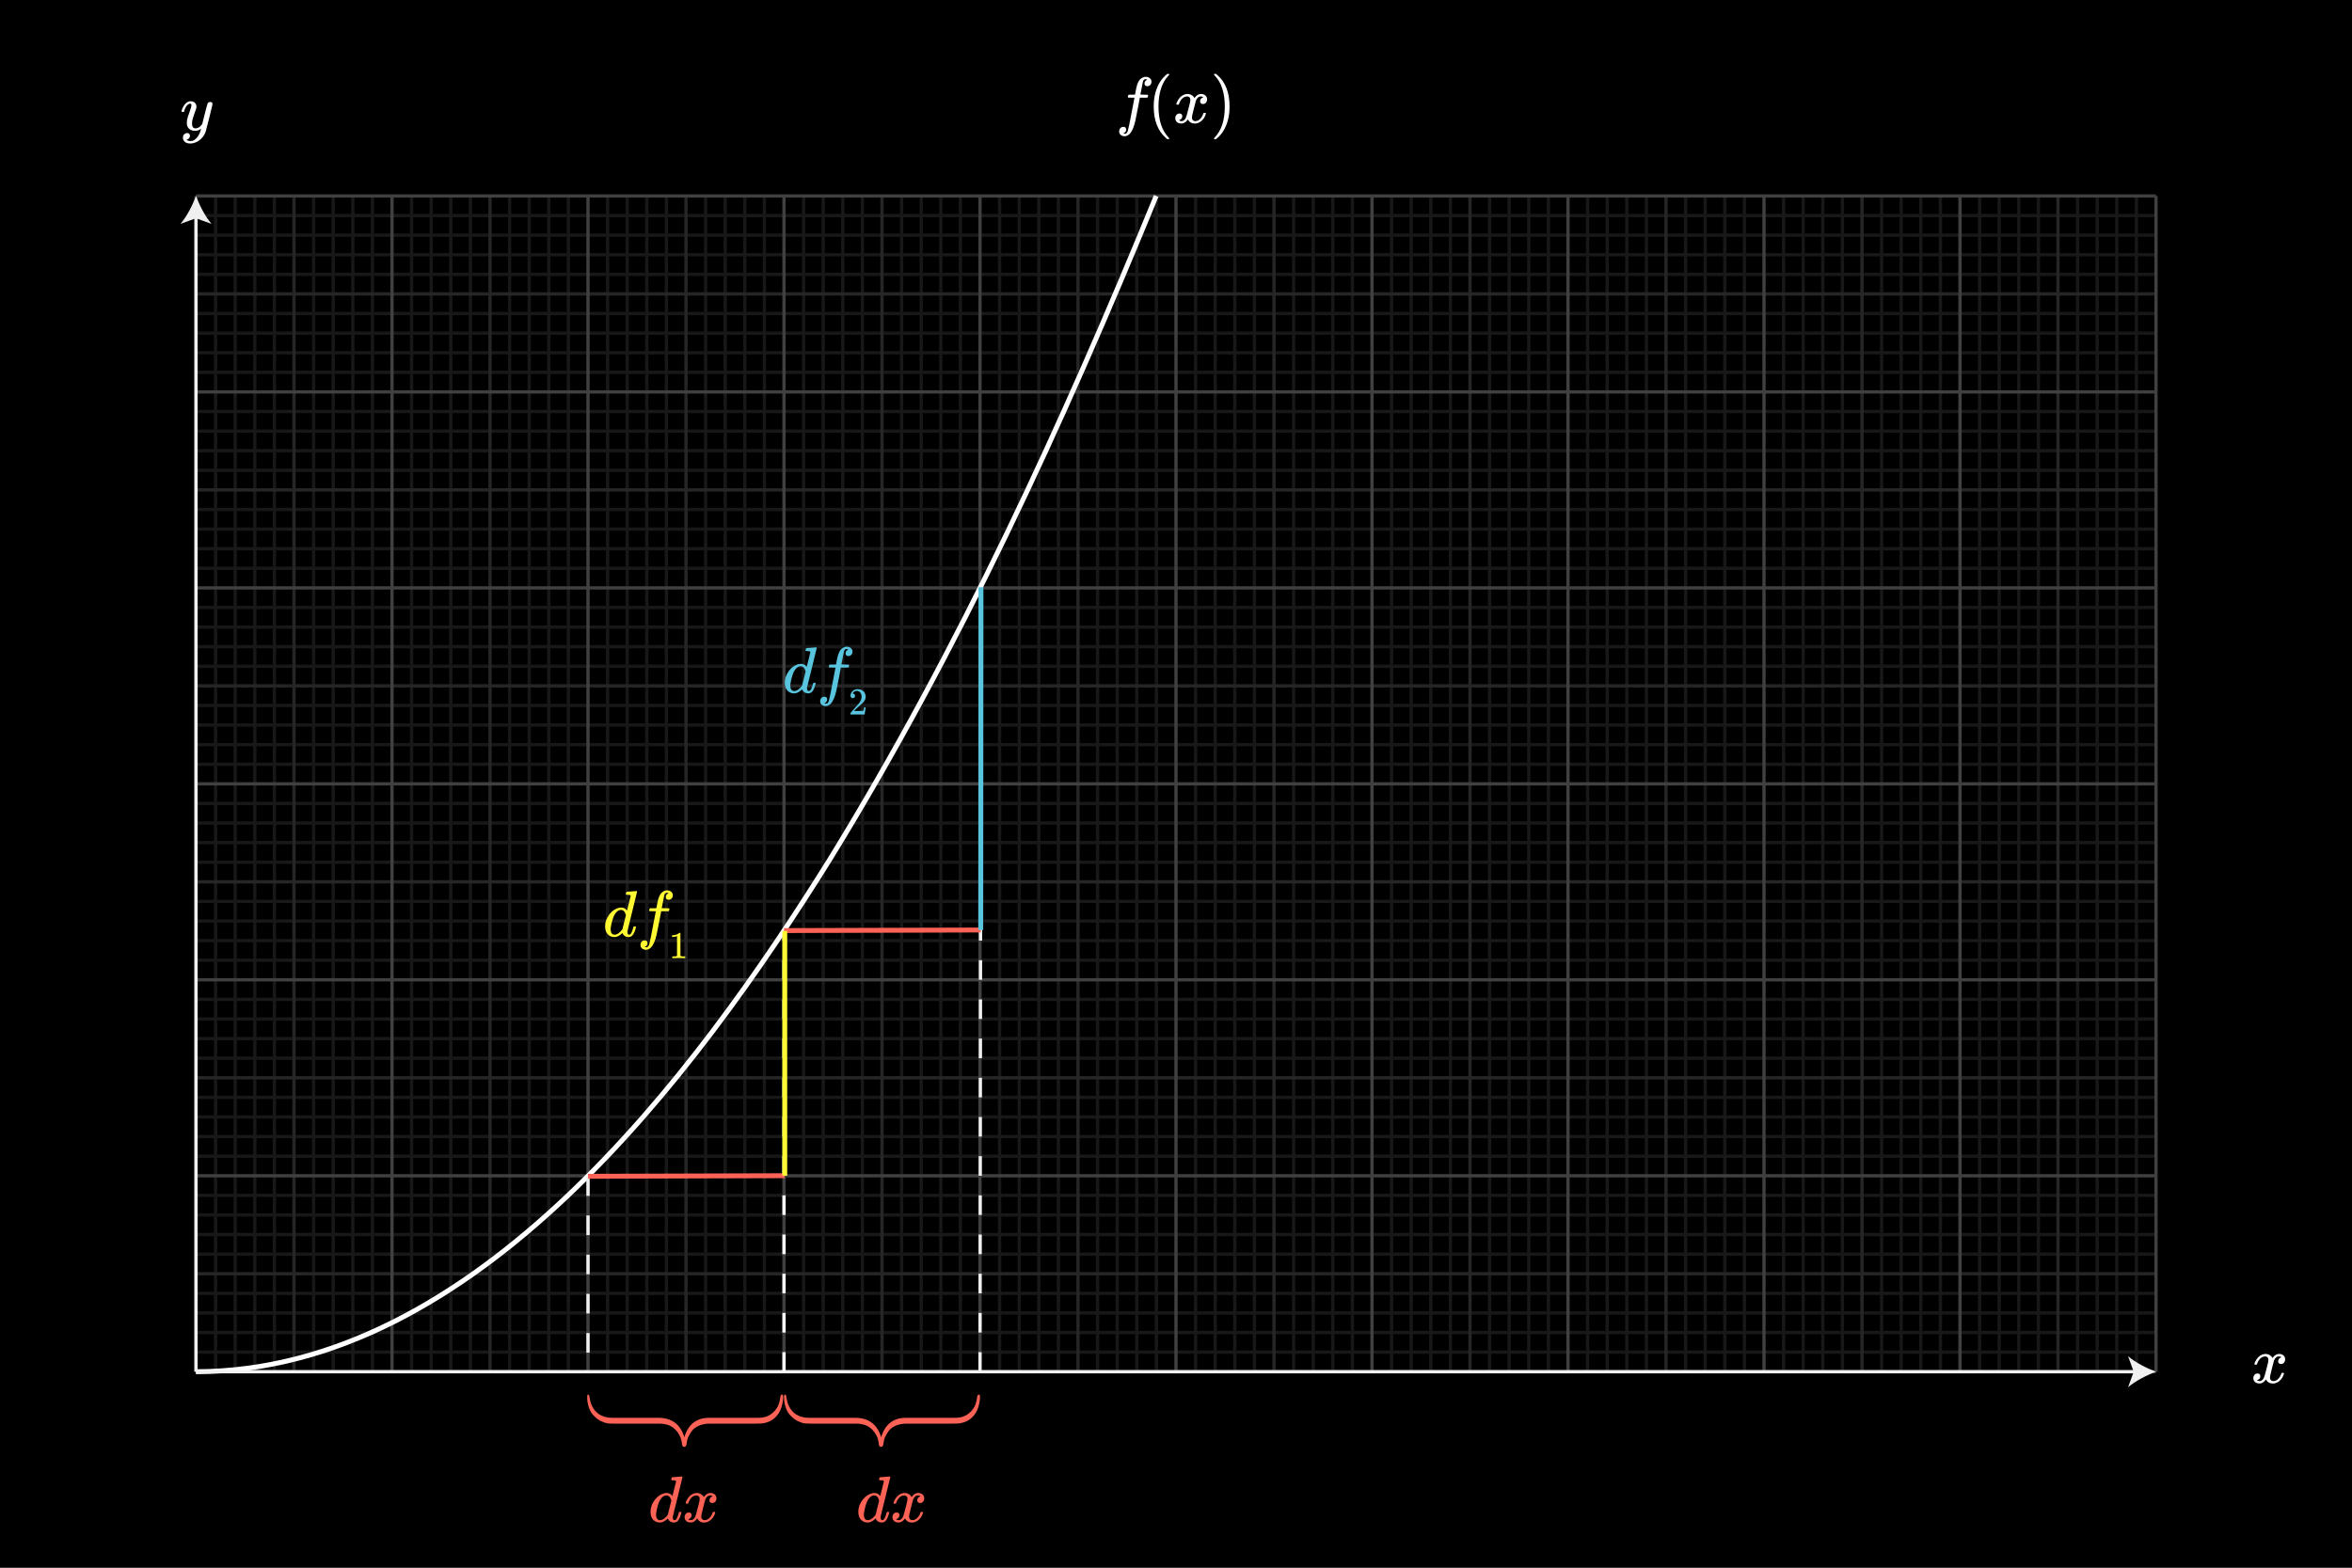 <svg width="720" height="480" viewBox="0 0 720 480" fill="none" xmlns="http://www.w3.org/2000/svg">
<rect x="0" y="0" width="720" height="480" fill="#808080" stroke="none"/>
<g clip-path="url(#clip0_714_413)">
<path d="M720 0H0V480H720V0Z" fill="black"/>
<path d="M660 59.982H60V419.982H660V59.982Z" fill="black"/>
<path d="M60 66H660" stroke="#181818" stroke-miterlimit="240"/>
<path d="M60 72H660" stroke="#181818" stroke-miterlimit="240"/>
<path d="M60 78H660" stroke="#181818" stroke-miterlimit="240"/>
<path d="M60 84H660" stroke="#181818" stroke-miterlimit="240"/>
<path d="M60 96H660" stroke="#181818" stroke-miterlimit="240"/>
<path d="M60 102H660" stroke="#181818" stroke-miterlimit="240"/>
<path d="M60 108H660" stroke="#181818" stroke-miterlimit="240"/>
<path d="M60 114H660" stroke="#181818" stroke-miterlimit="240"/>
<path d="M60 126H660" stroke="#181818" stroke-miterlimit="240"/>
<path d="M60 132H660" stroke="#181818" stroke-miterlimit="240"/>
<path d="M60 138H660" stroke="#181818" stroke-miterlimit="240"/>
<path d="M60 144H660" stroke="#181818" stroke-miterlimit="240"/>
<path d="M60 156H660" stroke="#181818" stroke-miterlimit="240"/>
<path d="M60 162H660" stroke="#181818" stroke-miterlimit="240"/>
<path d="M60 168H660" stroke="#181818" stroke-miterlimit="240"/>
<path d="M60 174H660" stroke="#181818" stroke-miterlimit="240"/>
<path d="M60 186H660" stroke="#181818" stroke-miterlimit="240"/>
<path d="M60 192H660" stroke="#181818" stroke-miterlimit="240"/>
<path d="M60 198H660" stroke="#181818" stroke-miterlimit="240"/>
<path d="M60 204H660" stroke="#181818" stroke-miterlimit="240"/>
<path d="M60 216H660" stroke="#181818" stroke-miterlimit="240"/>
<path d="M60 222H660" stroke="#181818" stroke-miterlimit="240"/>
<path d="M60 228H660" stroke="#181818" stroke-miterlimit="240"/>
<path d="M60 234H660" stroke="#181818" stroke-miterlimit="240"/>
<path d="M60 246H660" stroke="#181818" stroke-miterlimit="240"/>
<path d="M60 252H660" stroke="#181818" stroke-miterlimit="240"/>
<path d="M60 258H660" stroke="#181818" stroke-miterlimit="240"/>
<path d="M60 264H660" stroke="#181818" stroke-miterlimit="240"/>
<path d="M60 276H660" stroke="#181818" stroke-miterlimit="240"/>
<path d="M60 282H660" stroke="#181818" stroke-miterlimit="240"/>
<path d="M60 288H660" stroke="#181818" stroke-miterlimit="240"/>
<path d="M60 294H660" stroke="#181818" stroke-miterlimit="240"/>
<path d="M60 306H660" stroke="#181818" stroke-miterlimit="240"/>
<path d="M60 312H660" stroke="#181818" stroke-miterlimit="240"/>
<path d="M60 318H660" stroke="#181818" stroke-miterlimit="240"/>
<path d="M60 324H660" stroke="#181818" stroke-miterlimit="240"/>
<path d="M60 336H660" stroke="#181818" stroke-miterlimit="240"/>
<path d="M60 342H660" stroke="#181818" stroke-miterlimit="240"/>
<path d="M60 348H660" stroke="#181818" stroke-miterlimit="240"/>
<path d="M60 354H660" stroke="#181818" stroke-miterlimit="240"/>
<path d="M60 366H660" stroke="#181818" stroke-miterlimit="240"/>
<path d="M60 372H660" stroke="#181818" stroke-miterlimit="240"/>
<path d="M60 378H660" stroke="#181818" stroke-miterlimit="240"/>
<path d="M60 384H660" stroke="#181818" stroke-miterlimit="240"/>
<path d="M60 396H660" stroke="#181818" stroke-miterlimit="240"/>
<path d="M60 402H660" stroke="#181818" stroke-miterlimit="240"/>
<path d="M60 408H660" stroke="#181818" stroke-miterlimit="240"/>
<path d="M60 414H660" stroke="#181818" stroke-miterlimit="240"/>
<path d="M66 60V420" stroke="#181818" stroke-miterlimit="240"/>
<path d="M72 60V420" stroke="#181818" stroke-miterlimit="240"/>
<path d="M78 60V420" stroke="#181818" stroke-miterlimit="240"/>
<path d="M84 60V420" stroke="#181818" stroke-miterlimit="240"/>
<path d="M96 60V420" stroke="#181818" stroke-miterlimit="240"/>
<path d="M102 60V420" stroke="#181818" stroke-miterlimit="240"/>
<path d="M108 60V420" stroke="#181818" stroke-miterlimit="240"/>
<path d="M114 60V420" stroke="#181818" stroke-miterlimit="240"/>
<path d="M126 60V420" stroke="#181818" stroke-miterlimit="240"/>
<path d="M132 60V420" stroke="#181818" stroke-miterlimit="240"/>
<path d="M138 60V420" stroke="#181818" stroke-miterlimit="240"/>
<path d="M144 60V420" stroke="#181818" stroke-miterlimit="240"/>
<path d="M156 60V420" stroke="#181818" stroke-miterlimit="240"/>
<path d="M162 60V420" stroke="#181818" stroke-miterlimit="240"/>
<path d="M168 60V420" stroke="#181818" stroke-miterlimit="240"/>
<path d="M174 60V420" stroke="#181818" stroke-miterlimit="240"/>
<path d="M186 60V420" stroke="#181818" stroke-miterlimit="240"/>
<path d="M192 60V420" stroke="#181818" stroke-miterlimit="240"/>
<path d="M198 60V420" stroke="#181818" stroke-miterlimit="240"/>
<path d="M204 60V420" stroke="#181818" stroke-miterlimit="240"/>
<path d="M216 60V420" stroke="#181818" stroke-miterlimit="240"/>
<path d="M222 60V420" stroke="#181818" stroke-miterlimit="240"/>
<path d="M228 60V420" stroke="#181818" stroke-miterlimit="240"/>
<path d="M234 60V420" stroke="#181818" stroke-miterlimit="240"/>
<path d="M246 60V420" stroke="#181818" stroke-miterlimit="240"/>
<path d="M252 60V420" stroke="#181818" stroke-miterlimit="240"/>
<path d="M258 60V420" stroke="#181818" stroke-miterlimit="240"/>
<path d="M264 60V420" stroke="#181818" stroke-miterlimit="240"/>
<path d="M276 60V420" stroke="#181818" stroke-miterlimit="240"/>
<path d="M282 60V420" stroke="#181818" stroke-miterlimit="240"/>
<path d="M288 60V420" stroke="#181818" stroke-miterlimit="240"/>
<path d="M294 60V420" stroke="#181818" stroke-miterlimit="240"/>
<path d="M306 60V420" stroke="#181818" stroke-miterlimit="240"/>
<path d="M312 60V420" stroke="#181818" stroke-miterlimit="240"/>
<path d="M318 60V420" stroke="#181818" stroke-miterlimit="240"/>
<path d="M324 60V420" stroke="#181818" stroke-miterlimit="240"/>
<path d="M336 60V420" stroke="#181818" stroke-miterlimit="240"/>
<path d="M342 60V420" stroke="#181818" stroke-miterlimit="240"/>
<path d="M348 60V420" stroke="#181818" stroke-miterlimit="240"/>
<path d="M354 60V420" stroke="#181818" stroke-miterlimit="240"/>
<path d="M366 60V420" stroke="#181818" stroke-miterlimit="240"/>
<path d="M372 60V420" stroke="#181818" stroke-miterlimit="240"/>
<path d="M378 60V420" stroke="#181818" stroke-miterlimit="240"/>
<path d="M384 60V420" stroke="#181818" stroke-miterlimit="240"/>
<path d="M396 60V420" stroke="#181818" stroke-miterlimit="240"/>
<path d="M402 60V420" stroke="#181818" stroke-miterlimit="240"/>
<path d="M408 60V420" stroke="#181818" stroke-miterlimit="240"/>
<path d="M414 60V420" stroke="#181818" stroke-miterlimit="240"/>
<path d="M426 60V420" stroke="#181818" stroke-miterlimit="240"/>
<path d="M432 60V420" stroke="#181818" stroke-miterlimit="240"/>
<path d="M438 60V420" stroke="#181818" stroke-miterlimit="240"/>
<path d="M444 60V420" stroke="#181818" stroke-miterlimit="240"/>
<path d="M456 60V420" stroke="#181818" stroke-miterlimit="240"/>
<path d="M462 60V420" stroke="#181818" stroke-miterlimit="240"/>
<path d="M468 60V420" stroke="#181818" stroke-miterlimit="240"/>
<path d="M474 60V420" stroke="#181818" stroke-miterlimit="240"/>
<path d="M486 60V420" stroke="#181818" stroke-miterlimit="240"/>
<path d="M492 60V420" stroke="#181818" stroke-miterlimit="240"/>
<path d="M498 60V420" stroke="#181818" stroke-miterlimit="240"/>
<path d="M504 60V420" stroke="#181818" stroke-miterlimit="240"/>
<path d="M516 60V420" stroke="#181818" stroke-miterlimit="240"/>
<path d="M522 60V420" stroke="#181818" stroke-miterlimit="240"/>
<path d="M528 60V420" stroke="#181818" stroke-miterlimit="240"/>
<path d="M534 60V420" stroke="#181818" stroke-miterlimit="240"/>
<path d="M546 60V420" stroke="#181818" stroke-miterlimit="240"/>
<path d="M552 60V420" stroke="#181818" stroke-miterlimit="240"/>
<path d="M558 60V420" stroke="#181818" stroke-miterlimit="240"/>
<path d="M564 60V420" stroke="#181818" stroke-miterlimit="240"/>
<path d="M576 60V420" stroke="#181818" stroke-miterlimit="240"/>
<path d="M582 60V420" stroke="#181818" stroke-miterlimit="240"/>
<path d="M588 60V420" stroke="#181818" stroke-miterlimit="240"/>
<path d="M594 60V420" stroke="#181818" stroke-miterlimit="240"/>
<path d="M606 60V420" stroke="#181818" stroke-miterlimit="240"/>
<path d="M612 60V420" stroke="#181818" stroke-miterlimit="240"/>
<path d="M618 60V420" stroke="#181818" stroke-miterlimit="240"/>
<path d="M624 60V420" stroke="#181818" stroke-miterlimit="240"/>
<path d="M636 60V420" stroke="#181818" stroke-miterlimit="240"/>
<path d="M642 60V420" stroke="#181818" stroke-miterlimit="240"/>
<path d="M648 60V420" stroke="#181818" stroke-miterlimit="240"/>
<path d="M654 60V420" stroke="#181818" stroke-miterlimit="240"/>
<path d="M60 90H660" stroke="#262626" stroke-miterlimit="240"/>
<path d="M60 150H660" stroke="#262626" stroke-miterlimit="240"/>
<path d="M60 210H660" stroke="#262626" stroke-miterlimit="240"/>
<path d="M60 270H660" stroke="#262626" stroke-miterlimit="240"/>
<path d="M60 330H660" stroke="#262626" stroke-miterlimit="240"/>
<path d="M60 390H660" stroke="#262626" stroke-miterlimit="240"/>
<path d="M90 60V420" stroke="#262626" stroke-miterlimit="240"/>
<path d="M150 60V420" stroke="#262626" stroke-miterlimit="240"/>
<path d="M210 60V420" stroke="#262626" stroke-miterlimit="240"/>
<path d="M270 60V420" stroke="#262626" stroke-miterlimit="240"/>
<path d="M330 60V420" stroke="#262626" stroke-miterlimit="240"/>
<path d="M390 60V420" stroke="#262626" stroke-miterlimit="240"/>
<path d="M450 60V420" stroke="#262626" stroke-miterlimit="240"/>
<path d="M510 60V420" stroke="#262626" stroke-miterlimit="240"/>
<path d="M570 60V420" stroke="#262626" stroke-miterlimit="240"/>
<path d="M630 60V420" stroke="#262626" stroke-miterlimit="240"/>
<path d="M60 60H660" stroke="#404040" stroke-miterlimit="240"/>
<path d="M60 120H660" stroke="#404040" stroke-miterlimit="240"/>
<path d="M60 180H660" stroke="#404040" stroke-miterlimit="240"/>
<path d="M60 240H660" stroke="#404040" stroke-miterlimit="240"/>
<path d="M60 300H660" stroke="#404040" stroke-miterlimit="240"/>
<path d="M60 360H660" stroke="#404040" stroke-miterlimit="240"/>
<path d="M60 420H660" stroke="#404040" stroke-miterlimit="240"/>
<path d="M60 60V420" stroke="#404040" stroke-miterlimit="240"/>
<path d="M120 60V420" stroke="#404040" stroke-miterlimit="240"/>
<path d="M180 60V420" stroke="#404040" stroke-miterlimit="240"/>
<path d="M240 60V420" stroke="#404040" stroke-miterlimit="240"/>
<path d="M300 60V420" stroke="#404040" stroke-miterlimit="240"/>
<path d="M360 60V420" stroke="#404040" stroke-miterlimit="240"/>
<path d="M420 60V420" stroke="#404040" stroke-miterlimit="240"/>
<path d="M480 60V420" stroke="#404040" stroke-miterlimit="240"/>
<path d="M540 60V420" stroke="#404040" stroke-miterlimit="240"/>
<path d="M600 60V420" stroke="#404040" stroke-miterlimit="240"/>
<path d="M660 60V420" stroke="#404040" stroke-miterlimit="240"/>
<path d="M60 420C145.455 419.783 212.819 329.257 254 263.184C293.609 198.794 325.278 129.848 353.939 60" stroke="white" stroke-width="1.5" stroke-miterlimit="240"/>
<path d="M60 420H653.965" stroke="#F0F0F0" stroke-miterlimit="240"/>
<path d="M660 420C657.16 421.054 653.637 422.852 651.453 424.756L653.173 420L651.453 415.245C653.637 417.149 657.161 418.947 660 420Z" fill="#F0F0F0"/>
<path d="M60 66.035V420" stroke="#F0F0F0" stroke-miterlimit="240"/>
<path d="M60 60C58.946 62.84 57.148 66.363 55.244 68.547L60 66.827L64.755 68.547C62.851 66.363 61.053 62.839 60 60Z" fill="#F0F0F0"/>
<path d="M343.859 40.852C344.219 40.932 344.412 40.972 344.439 40.972C344.746 40.972 345.012 40.692 345.239 40.132C345.399 39.692 345.885 37.319 346.699 33.012C347.072 30.999 347.265 29.986 347.279 29.972V29.912H346.339C345.712 29.912 345.379 29.899 345.339 29.872C345.246 29.819 345.232 29.672 345.299 29.432C345.352 29.232 345.386 29.126 345.399 29.112C345.426 29.046 345.485 29.009 345.579 29.002C345.672 28.995 345.979 28.992 346.499 28.992C347.139 28.992 347.459 28.986 347.459 28.972C347.459 28.946 347.519 28.612 347.639 27.972C347.759 27.332 347.839 26.946 347.879 26.812C348.159 25.545 348.579 24.665 349.139 24.172C349.672 23.732 350.225 23.512 350.799 23.512C351.279 23.539 351.682 23.685 352.009 23.952C352.336 24.219 352.499 24.572 352.499 25.012C352.499 25.399 352.379 25.725 352.139 25.992C351.899 26.259 351.599 26.392 351.239 26.392C350.652 26.392 350.359 26.112 350.359 25.552C350.359 25.059 350.592 24.699 351.059 24.472L351.239 24.372C350.999 24.292 350.799 24.252 350.639 24.252C350.252 24.252 349.999 24.505 349.879 25.012C349.772 25.412 349.599 26.285 349.359 27.632L349.099 28.952C349.099 28.979 349.466 28.992 350.199 28.992C350.799 28.992 351.159 28.999 351.279 29.012C351.399 29.026 351.459 29.072 351.459 29.152C351.459 29.299 351.412 29.512 351.319 29.792C351.292 29.859 351.229 29.895 351.129 29.902C351.029 29.909 350.672 29.912 350.059 29.912H348.939L348.479 32.352C347.985 34.899 347.679 36.438 347.559 36.972C347.105 38.985 346.499 40.352 345.739 41.072C345.245 41.499 344.759 41.712 344.279 41.712C343.799 41.712 343.399 41.579 343.079 41.312C342.759 41.045 342.599 40.692 342.599 40.252C342.599 39.852 342.719 39.515 342.959 39.242C343.199 38.969 343.499 38.832 343.859 38.832C344.446 38.832 344.739 39.112 344.739 39.672C344.739 40.165 344.505 40.525 344.039 40.752L343.859 40.852Z" fill="white"/>
<path d="M357.96 42.432C357.96 42.552 357.839 42.612 357.599 42.612H357.339C357.245 42.532 357.06 42.372 356.78 42.132C354.38 39.945 353.178 36.772 353.178 32.612C353.178 30.986 353.371 29.499 353.758 28.152C354.371 26.059 355.379 24.372 356.779 23.092C356.871 23.012 356.978 22.922 357.097 22.822C357.218 22.722 357.298 22.652 357.337 22.612H357.597C357.757 22.612 357.857 22.632 357.898 22.672C357.937 22.712 357.959 22.752 357.959 22.792C357.959 22.845 357.885 22.945 357.738 23.092C355.672 25.279 354.638 28.452 354.638 32.612C354.638 36.772 355.671 39.945 357.738 42.132C357.884 42.278 357.96 42.379 357.96 42.432Z" fill="white"/>
<path d="M360.239 32.052C360.159 31.972 360.119 31.899 360.119 31.832C360.172 31.472 360.379 31.012 360.739 30.452C361.365 29.506 362.152 28.959 363.098 28.812C363.286 28.785 363.425 28.772 363.519 28.772C363.985 28.772 364.415 28.892 364.809 29.132C365.202 29.372 365.485 29.672 365.659 30.032C365.832 29.805 365.939 29.665 365.979 29.612C366.472 29.052 367.039 28.772 367.678 28.772C368.225 28.772 368.668 28.929 369.008 29.242C369.348 29.555 369.519 29.939 369.519 30.392C369.519 30.806 369.402 31.152 369.168 31.432C368.935 31.712 368.625 31.852 368.238 31.852C367.984 31.852 367.778 31.779 367.618 31.632C367.458 31.486 367.378 31.292 367.378 31.052C367.378 30.439 367.711 30.019 368.378 29.792C368.378 29.779 368.305 29.732 368.158 29.652C368.024 29.572 367.831 29.532 367.578 29.532C367.404 29.532 367.278 29.546 367.198 29.572C366.691 29.785 366.318 30.225 366.078 30.892C366.038 30.999 365.845 31.742 365.498 33.122C365.151 34.502 364.965 35.279 364.938 35.452C364.898 35.652 364.877 35.852 364.877 36.052C364.877 36.372 364.971 36.626 365.157 36.812C365.343 36.998 365.59 37.092 365.897 37.092C366.457 37.092 366.963 36.856 367.417 36.382C367.87 35.909 368.177 35.385 368.337 34.812C368.377 34.679 368.417 34.602 368.457 34.582C368.497 34.562 368.603 34.552 368.777 34.552C369.03 34.552 369.157 34.606 369.157 34.712C369.157 34.725 369.143 34.799 369.117 34.932C368.89 35.759 368.424 36.479 367.717 37.092C367.09 37.586 366.431 37.832 365.738 37.832C364.804 37.832 364.097 37.412 363.618 36.572C363.231 37.172 362.738 37.572 362.138 37.772C362.019 37.798 361.845 37.812 361.618 37.812C360.845 37.812 360.298 37.539 359.978 36.992C359.844 36.765 359.778 36.499 359.778 36.192C359.778 35.792 359.898 35.452 360.137 35.172C360.377 34.892 360.684 34.752 361.058 34.752C361.63 34.752 361.917 35.032 361.917 35.592C361.917 36.086 361.684 36.446 361.217 36.672L361.117 36.722C361.077 36.742 361.044 36.759 361.017 36.772C360.99 36.785 360.97 36.792 360.956 36.792L360.896 36.812C360.896 36.852 360.996 36.912 361.196 36.992C361.356 37.059 361.529 37.092 361.716 37.092C362.196 37.092 362.61 36.792 362.956 36.192C363.102 35.952 363.362 35.086 363.736 33.592C363.816 33.285 363.902 32.946 363.996 32.572C364.089 32.199 364.159 31.912 364.206 31.712C364.253 31.512 364.283 31.392 364.296 31.352C364.362 30.992 364.397 30.732 364.397 30.572C364.397 30.252 364.31 29.999 364.136 29.812C363.963 29.625 363.723 29.532 363.416 29.532C362.816 29.532 362.296 29.762 361.856 30.222C361.416 30.682 361.109 31.212 360.936 31.812C360.909 31.932 360.878 32.002 360.845 32.022C360.812 32.042 360.702 32.052 360.516 32.052H360.236H360.239Z" fill="white"/>
<path d="M371.719 22.632L371.799 22.612H372.238C372.332 22.692 372.518 22.852 372.799 23.092C375.198 25.279 376.399 28.452 376.399 32.612C376.399 34.252 376.206 35.732 375.819 37.052C375.206 39.158 374.199 40.852 372.799 42.132C372.705 42.212 372.599 42.302 372.479 42.402C372.359 42.502 372.279 42.572 372.239 42.612H372C371.84 42.612 371.736 42.598 371.689 42.572C371.642 42.545 371.619 42.479 371.619 42.372C371.633 42.359 371.706 42.272 371.84 42.112C373.906 39.965 374.94 36.799 374.94 32.612C374.94 28.425 373.907 25.259 371.84 23.112C371.706 22.952 371.633 22.865 371.619 22.852C371.619 22.745 371.652 22.672 371.72 22.632H371.719Z" fill="white"/>
<path d="M64.379 31.219C64.566 31.219 64.725 31.269 64.859 31.369C64.992 31.469 65.059 31.606 65.059 31.779C65.059 31.952 64.732 33.353 64.079 35.979C63.426 38.606 63.052 40.045 62.959 40.299C62.746 40.952 62.402 41.556 61.929 42.109C61.455 42.662 60.906 43.099 60.279 43.419C59.559 43.766 58.885 43.939 58.259 43.939C57.245 43.939 56.559 43.619 56.199 42.979C56.066 42.792 55.999 42.525 55.999 42.179C55.999 41.726 56.125 41.372 56.379 41.119C56.659 40.866 56.952 40.739 57.259 40.739C57.845 40.739 58.139 41.019 58.139 41.579C58.139 42.072 57.906 42.432 57.439 42.659C57.412 42.672 57.379 42.689 57.339 42.709C57.299 42.729 57.265 42.746 57.239 42.759C57.212 42.772 57.192 42.779 57.179 42.779L57.119 42.799C57.159 42.879 57.299 42.966 57.539 43.059C57.752 43.139 57.966 43.179 58.179 43.179H58.339C58.566 43.179 58.739 43.166 58.859 43.139C59.365 42.993 59.845 42.652 60.299 42.119C60.752 41.586 61.099 40.946 61.339 40.199C61.485 39.759 61.559 39.499 61.559 39.419C61.559 39.406 61.546 39.409 61.519 39.429C61.492 39.449 61.452 39.479 61.399 39.519C60.906 39.879 60.359 40.059 59.759 40.059C59.079 40.059 58.519 39.899 58.079 39.579C57.639 39.259 57.352 38.799 57.219 38.199C57.205 38.106 57.199 37.899 57.199 37.579C57.199 37.259 57.212 37.012 57.239 36.839C57.332 36.266 57.639 35.286 58.159 33.899C58.452 33.112 58.599 32.566 58.599 32.259C58.599 32.072 58.582 31.943 58.549 31.869C58.515 31.796 58.439 31.759 58.319 31.759H58.219C57.912 31.759 57.619 31.899 57.339 32.179C56.912 32.606 56.586 33.246 56.359 34.099C56.359 34.113 56.352 34.136 56.339 34.169C56.325 34.202 56.316 34.222 56.309 34.229L56.279 34.259C56.265 34.273 56.242 34.279 56.209 34.279H55.679C55.572 34.173 55.552 34.019 55.619 33.819C55.899 32.886 56.319 32.159 56.879 31.639C57.332 31.213 57.805 30.999 58.299 30.999C58.859 30.999 59.305 31.152 59.639 31.459C59.972 31.766 60.139 32.192 60.139 32.739C60.112 32.992 60.092 33.133 60.079 33.159C60.079 33.239 59.979 33.526 59.779 34.019C59.232 35.499 58.905 36.586 58.799 37.279C58.785 37.386 58.779 37.539 58.779 37.739C58.779 38.246 58.859 38.633 59.019 38.899C59.179 39.166 59.472 39.299 59.899 39.299C60.206 39.299 60.496 39.219 60.769 39.059C61.042 38.899 61.249 38.742 61.389 38.589C61.529 38.436 61.705 38.226 61.919 37.959C61.919 37.946 62.043 37.442 62.289 36.449C62.536 35.456 62.792 34.446 63.059 33.419C63.326 32.392 63.479 31.839 63.519 31.759C63.692 31.399 63.979 31.219 64.379 31.219Z" fill="white"/>
<path d="M690.257 417.837C690.177 417.757 690.137 417.685 690.137 417.617C690.191 417.257 690.397 416.797 690.757 416.237C691.384 415.291 692.17 414.744 693.117 414.597C693.304 414.57 693.443 414.557 693.537 414.557C694.004 414.557 694.433 414.676 694.827 414.916C695.22 415.156 695.504 415.456 695.677 415.816C695.85 415.589 695.957 415.449 695.997 415.396C696.49 414.835 697.057 414.556 697.697 414.556C698.243 414.556 698.686 414.712 699.027 415.026C699.367 415.339 699.537 415.722 699.537 416.175C699.537 416.589 699.42 416.936 699.186 417.215C698.953 417.495 698.643 417.636 698.256 417.636C698.003 417.636 697.796 417.563 697.636 417.415C697.476 417.269 697.396 417.075 697.396 416.835C697.396 416.222 697.73 415.802 698.396 415.575C698.396 415.562 698.323 415.515 698.176 415.435C698.043 415.355 697.849 415.315 697.596 415.315C697.423 415.315 697.296 415.329 697.216 415.355C696.709 415.568 696.336 416.008 696.096 416.674C696.056 416.781 695.863 417.525 695.516 418.904C695.169 420.283 694.983 421.061 694.956 421.234C694.916 421.434 694.895 421.634 694.895 421.834C694.895 422.154 694.989 422.408 695.175 422.595C695.361 422.782 695.609 422.874 695.915 422.874C696.475 422.874 696.981 422.638 697.435 422.164C697.888 421.691 698.196 421.168 698.355 420.595C698.395 420.461 698.435 420.385 698.475 420.365C698.515 420.345 698.621 420.335 698.795 420.335C699.048 420.335 699.175 420.389 699.175 420.495C699.175 420.509 699.161 420.582 699.135 420.715C698.908 421.542 698.442 422.262 697.736 422.875C697.109 423.369 696.449 423.615 695.756 423.615C694.822 423.615 694.116 423.195 693.636 422.355C693.249 422.955 692.756 423.355 692.157 423.555C692.037 423.581 691.863 423.595 691.636 423.595C690.863 423.595 690.317 423.322 689.996 422.775C689.862 422.548 689.796 422.282 689.796 421.975C689.796 421.575 689.916 421.235 690.156 420.954C690.395 420.674 690.702 420.534 691.076 420.534C691.649 420.534 691.935 420.814 691.935 421.374C691.935 421.868 691.702 422.228 691.236 422.454C691.209 422.468 691.175 422.484 691.135 422.504C691.095 422.525 691.062 422.541 691.035 422.555C691.008 422.568 690.988 422.575 690.974 422.575L690.914 422.596C690.914 422.636 691.014 422.696 691.214 422.776C691.374 422.842 691.547 422.876 691.735 422.876C692.214 422.876 692.628 422.576 692.974 421.977C693.12 421.737 693.381 420.871 693.754 419.376C693.834 419.069 693.921 418.73 694.014 418.356C694.108 417.983 694.177 417.696 694.224 417.496C694.271 417.296 694.301 417.176 694.315 417.137C694.381 416.777 694.415 416.517 694.415 416.357C694.415 416.037 694.328 415.784 694.155 415.597C693.981 415.41 693.741 415.317 693.434 415.317C692.834 415.317 692.315 415.546 691.874 416.006C691.433 416.466 691.127 416.996 690.954 417.597C690.927 417.716 690.897 417.786 690.864 417.807C690.83 417.827 690.72 417.836 690.534 417.836H690.254L690.257 417.837Z" fill="white"/>
<path d="M205.794 452.306C205.807 452.306 206.291 452.269 207.244 452.196C208.197 452.123 208.681 452.087 208.694 452.087C208.854 452.087 208.934 452.14 208.934 452.246C208.934 452.34 208.444 454.356 207.464 458.297C206.484 462.236 205.987 464.24 205.974 464.307C205.96 464.373 205.954 464.474 205.954 464.607C205.954 465.168 206.141 465.447 206.514 465.447C206.634 465.434 206.767 465.374 206.914 465.267C207.194 465 207.467 464.361 207.734 463.347C207.814 463.08 207.881 462.941 207.934 462.927C207.96 462.913 208.027 462.906 208.134 462.906H208.214C208.467 462.906 208.594 462.96 208.594 463.066C208.594 463.12 208.574 463.226 208.534 463.386C208.241 464.506 207.881 465.28 207.454 465.706C207.147 466.012 206.774 466.166 206.334 466.166C205.494 466.166 204.907 465.839 204.574 465.186C204.507 465.013 204.474 464.933 204.474 464.946C204.46 464.933 204.434 464.94 204.394 464.967C204.367 464.993 204.341 465.02 204.314 465.047C203.674 465.647 203.041 466.013 202.414 466.147C202.334 466.161 202.167 466.168 201.914 466.168C201.034 466.168 200.307 465.801 199.734 465.067C199.334 464.481 199.134 463.734 199.134 462.827C199.134 461.588 199.587 460.361 200.494 459.147C201.321 458.134 202.241 457.501 203.254 457.247C203.534 457.168 203.807 457.128 204.074 457.128C204.807 457.128 205.367 457.407 205.754 457.968C205.821 458.048 205.854 458.074 205.854 458.048C205.867 457.994 206.051 457.265 206.404 455.858C206.757 454.452 206.941 453.715 206.954 453.648C206.954 453.488 206.914 453.381 206.834 453.328C206.687 453.275 206.421 453.242 206.034 453.228H205.614C205.534 453.148 205.49 453.095 205.484 453.068C205.477 453.042 205.494 452.915 205.534 452.688C205.6 452.435 205.687 452.308 205.794 452.308V452.306ZM205.514 459.446C205.221 458.393 204.721 457.866 204.014 457.866C203.48 457.866 203.011 458.094 202.604 458.547C202.197 459 201.887 459.52 201.674 460.107C201.287 461.161 201.014 462.254 200.854 463.387C200.854 463.427 200.851 463.5 200.844 463.607C200.837 463.714 200.834 463.794 200.834 463.847C200.834 464.326 200.937 464.714 201.144 465.007C201.351 465.3 201.654 465.446 202.054 465.446C202.761 465.446 203.5 464.967 204.274 464.007L204.434 463.786C204.554 463.307 204.734 462.583 204.974 461.616C205.214 460.65 205.394 459.927 205.514 459.446Z" fill="#FC6255"/>
<path d="M210.034 460.405C209.954 460.325 209.914 460.253 209.914 460.185C209.967 459.825 210.174 459.365 210.534 458.805C211.16 457.859 211.947 457.312 212.894 457.165C213.081 457.138 213.221 457.125 213.314 457.125C213.781 457.125 214.21 457.244 214.604 457.484C214.997 457.724 215.281 458.024 215.454 458.384C215.627 458.157 215.734 458.017 215.774 457.964C216.267 457.403 216.834 457.124 217.474 457.124C218.021 457.124 218.464 457.28 218.804 457.594C219.144 457.908 219.315 458.29 219.315 458.743C219.315 459.157 219.198 459.504 218.964 459.783C218.731 460.063 218.421 460.204 218.034 460.204C217.78 460.204 217.574 460.131 217.414 459.983C217.254 459.837 217.174 459.643 217.174 459.403C217.174 458.79 217.507 458.37 218.174 458.143C218.174 458.13 218.101 458.083 217.954 458.003C217.82 457.923 217.627 457.883 217.374 457.883C217.2 457.883 217.074 457.897 216.994 457.923C216.487 458.136 216.114 458.576 215.874 459.242C215.834 459.349 215.641 460.093 215.294 461.472C214.947 462.851 214.761 463.629 214.734 463.802C214.694 464.002 214.674 464.202 214.674 464.402C214.674 464.722 214.767 464.976 214.954 465.163C215.141 465.35 215.387 465.442 215.694 465.442C216.254 465.442 216.761 465.206 217.214 464.732C217.667 464.259 217.974 463.736 218.134 463.163C218.174 463.029 218.214 462.953 218.254 462.933C218.294 462.913 218.4 462.903 218.574 462.903C218.827 462.903 218.954 462.957 218.954 463.063C218.954 463.077 218.94 463.15 218.914 463.283C218.687 464.11 218.221 464.83 217.514 465.443C216.887 465.937 216.227 466.183 215.535 466.183C214.601 466.183 213.895 465.763 213.415 464.923C213.028 465.523 212.535 465.923 211.935 466.123C211.815 466.149 211.642 466.163 211.415 466.163C210.642 466.163 210.095 465.89 209.775 465.343C209.642 465.116 209.575 464.85 209.575 464.543C209.575 464.143 209.695 463.803 209.935 463.522C210.175 463.242 210.481 463.102 210.855 463.102C211.428 463.102 211.715 463.382 211.715 463.942C211.715 464.436 211.482 464.796 211.015 465.022C210.988 465.036 210.955 465.052 210.915 465.072C210.875 465.093 210.842 465.109 210.815 465.123C210.788 465.136 210.768 465.143 210.755 465.143L210.695 465.164C210.695 465.204 210.795 465.264 210.995 465.344C211.155 465.41 211.328 465.444 211.515 465.444C211.995 465.444 212.408 465.144 212.755 464.545C212.901 464.305 213.162 463.439 213.535 461.944C213.615 461.637 213.702 461.298 213.795 460.924C213.888 460.55 213.958 460.264 214.005 460.064C214.052 459.864 214.082 459.744 214.095 459.705C214.161 459.345 214.195 459.085 214.195 458.925C214.195 458.605 214.108 458.352 213.935 458.165C213.762 457.978 213.521 457.885 213.215 457.885C212.615 457.885 212.095 458.114 211.655 458.574C211.215 459.034 210.908 459.564 210.735 460.165C210.708 460.284 210.678 460.354 210.645 460.375C210.611 460.395 210.501 460.404 210.315 460.404H210.035L210.034 460.405Z" fill="#FC6255"/>
<path d="M191.89 273.05C191.903 273.05 192.387 273.013 193.34 272.94C194.293 272.867 194.777 272.831 194.79 272.831C194.95 272.831 195.03 272.884 195.03 272.99C195.03 273.084 194.54 275.1 193.56 279.041C192.58 282.98 192.083 284.984 192.07 285.051C192.056 285.117 192.05 285.218 192.05 285.351C192.05 285.912 192.237 286.191 192.61 286.191C192.73 286.178 192.863 286.118 193.01 286.011C193.29 285.744 193.563 285.105 193.83 284.091C193.91 283.824 193.977 283.685 194.03 283.671C194.056 283.657 194.123 283.65 194.23 283.65H194.31C194.563 283.65 194.69 283.704 194.69 283.81C194.69 283.864 194.67 283.97 194.63 284.13C194.337 285.25 193.977 286.024 193.55 286.45C193.243 286.756 192.87 286.91 192.43 286.91C191.59 286.91 191.003 286.583 190.67 285.93C190.603 285.757 190.57 285.677 190.57 285.69C190.556 285.677 190.53 285.684 190.49 285.711C190.463 285.737 190.437 285.764 190.41 285.791C189.77 286.391 189.137 286.757 188.51 286.891C188.43 286.905 188.263 286.912 188.01 286.912C187.13 286.912 186.403 286.545 185.83 285.811C185.43 285.225 185.23 284.478 185.23 283.571C185.23 282.332 185.683 281.105 186.59 279.891C187.417 278.878 188.337 278.245 189.35 277.991C189.63 277.912 189.903 277.872 190.17 277.872C190.903 277.872 191.463 278.151 191.85 278.712C191.917 278.792 191.95 278.818 191.95 278.792C191.963 278.738 192.147 278.009 192.5 276.602C192.853 275.196 193.037 274.459 193.05 274.392C193.05 274.232 193.01 274.125 192.93 274.072C192.783 274.019 192.517 273.986 192.13 273.972H191.71C191.63 273.892 191.586 273.839 191.58 273.812C191.573 273.786 191.59 273.659 191.63 273.432C191.696 273.179 191.783 273.052 191.89 273.052V273.05ZM191.61 280.19C191.317 279.137 190.817 278.61 190.11 278.61C189.576 278.61 189.107 278.838 188.7 279.291C188.293 279.744 187.983 280.264 187.77 280.851C187.383 281.905 187.11 282.998 186.95 284.131C186.95 284.171 186.947 284.244 186.94 284.351C186.933 284.458 186.93 284.538 186.93 284.591C186.93 285.07 187.033 285.458 187.24 285.751C187.447 286.044 187.75 286.19 188.15 286.19C188.857 286.19 189.596 285.711 190.37 284.751L190.53 284.53C190.65 284.051 190.83 283.327 191.07 282.36C191.31 281.394 191.49 280.671 191.61 280.19Z" fill="#FFF933"/>
<path d="M197.33 289.95C197.69 290.029 197.883 290.069 197.91 290.069C198.217 290.069 198.483 289.79 198.71 289.229C198.87 288.79 199.356 286.417 200.17 282.109C200.543 280.096 200.736 279.083 200.75 279.069V279.009H199.81C199.183 279.009 198.85 278.996 198.81 278.969C198.717 278.916 198.703 278.769 198.77 278.529C198.823 278.33 198.857 278.223 198.87 278.21C198.897 278.144 198.956 278.106 199.05 278.1C199.143 278.093 199.45 278.09 199.97 278.09C200.61 278.09 200.93 278.083 200.93 278.069C200.93 278.043 200.99 277.71 201.11 277.069C201.23 276.429 201.31 276.043 201.35 275.91C201.63 274.643 202.05 273.763 202.61 273.269C203.143 272.83 203.696 272.609 204.27 272.609C204.75 272.636 205.154 272.783 205.48 273.049C205.807 273.316 205.97 273.669 205.97 274.109C205.97 274.497 205.85 274.823 205.61 275.089C205.371 275.356 205.07 275.488 204.711 275.488C204.124 275.488 203.831 275.209 203.831 274.648C203.831 274.155 204.063 273.795 204.53 273.568L204.711 273.468C204.471 273.388 204.271 273.348 204.11 273.348C203.723 273.348 203.47 273.602 203.35 274.108C203.244 274.508 203.07 275.381 202.829 276.728L202.57 278.048C202.57 278.074 202.937 278.088 203.67 278.088C204.27 278.088 204.63 278.095 204.75 278.108C204.87 278.122 204.93 278.169 204.93 278.249C204.93 278.395 204.883 278.608 204.79 278.889C204.763 278.956 204.7 278.993 204.6 278.999C204.5 279.006 204.143 279.009 203.53 279.009H202.41L201.95 281.449C201.456 283.996 201.15 285.535 201.03 286.068C200.576 288.082 199.97 289.449 199.21 290.169C198.716 290.596 198.23 290.809 197.75 290.809C197.27 290.809 196.87 290.676 196.55 290.41C196.23 290.142 196.07 289.79 196.07 289.349C196.07 288.95 196.19 288.613 196.43 288.339C196.67 288.066 196.97 287.929 197.33 287.929C197.917 287.929 198.21 288.209 198.21 288.769C198.21 289.262 197.976 289.623 197.51 289.849L197.33 289.95Z" fill="#FFF933"/>
<path d="M209.621 293.37C209.489 293.347 208.871 293.335 207.767 293.335C206.678 293.335 206.068 293.347 205.936 293.37H205.796V292.834H206.099C206.55 292.834 206.841 292.822 206.974 292.799C207.036 292.791 207.129 292.744 207.253 292.658V286.631C207.237 286.631 207.206 286.642 207.16 286.665C206.802 286.806 206.402 286.879 205.959 286.887H205.737V286.351H205.959C206.611 286.328 207.156 286.18 207.591 285.908C207.732 285.831 207.852 285.741 207.953 285.64C207.968 285.617 208.015 285.605 208.093 285.605C208.17 285.605 208.237 285.628 208.291 285.674V289.16L208.303 292.658C208.419 292.775 208.672 292.834 209.061 292.834H209.749V293.37H209.621Z" fill="#FFF933"/>
<path d="M269.408 452.304C269.421 452.304 269.905 452.268 270.858 452.195C271.811 452.122 272.295 452.085 272.308 452.085C272.468 452.085 272.548 452.139 272.548 452.245C272.548 452.339 272.058 454.355 271.078 458.295C270.098 462.235 269.601 464.238 269.588 464.305C269.574 464.372 269.568 464.472 269.568 464.606C269.568 465.166 269.755 465.446 270.128 465.446C270.248 465.432 270.381 465.373 270.528 465.265C270.808 464.998 271.081 464.359 271.348 463.345C271.428 463.078 271.495 462.939 271.548 462.925C271.574 462.912 271.641 462.905 271.748 462.905H271.828C272.081 462.905 272.208 462.959 272.208 463.065C272.208 463.118 272.188 463.224 272.148 463.384C271.855 464.504 271.495 465.278 271.068 465.704C270.761 466.011 270.388 466.164 269.948 466.164C269.108 466.164 268.521 465.838 268.188 465.185C268.121 465.011 268.088 464.931 268.088 464.945C268.074 464.931 268.048 464.938 268.008 464.965C267.981 464.992 267.955 465.019 267.928 465.045C267.288 465.646 266.655 466.012 266.028 466.146C265.948 466.159 265.781 466.166 265.528 466.166C264.648 466.166 263.921 465.8 263.348 465.066C262.948 464.479 262.748 463.733 262.748 462.826C262.748 461.586 263.201 460.359 264.108 459.146C264.935 458.132 265.855 457.499 266.868 457.246C267.148 457.166 267.421 457.126 267.688 457.126C268.421 457.126 268.981 457.406 269.368 457.966C269.435 458.046 269.468 458.073 269.468 458.046C269.481 457.993 269.665 457.263 270.018 455.857C270.371 454.45 270.555 453.713 270.568 453.647C270.568 453.487 270.528 453.38 270.448 453.327C270.301 453.273 270.035 453.24 269.648 453.226H269.228C269.148 453.147 269.104 453.093 269.098 453.067C269.091 453.04 269.108 452.914 269.148 452.687C269.214 452.433 269.301 452.306 269.408 452.306V452.304ZM269.128 459.445C268.835 458.391 268.335 457.865 267.628 457.865C267.094 457.865 266.625 458.092 266.218 458.545C265.811 458.998 265.501 459.519 265.288 460.106C264.901 461.159 264.628 462.252 264.468 463.385C264.468 463.425 264.465 463.498 264.458 463.606C264.451 463.712 264.448 463.793 264.448 463.845C264.448 464.325 264.551 464.712 264.758 465.005C264.965 465.299 265.268 465.445 265.668 465.445C266.375 465.445 267.114 464.965 267.888 464.005L268.048 463.785C268.168 463.305 268.348 462.582 268.588 461.615C268.828 460.648 269.008 459.925 269.128 459.445Z" fill="#FC6255"/>
<path d="M273.648 460.405C273.568 460.325 273.528 460.252 273.528 460.185C273.581 459.825 273.788 459.365 274.148 458.804C274.774 457.858 275.561 457.311 276.508 457.164C276.695 457.138 276.835 457.124 276.928 457.124C277.395 457.124 277.824 457.244 278.218 457.484C278.611 457.723 278.895 458.024 279.068 458.383C279.241 458.156 279.348 458.017 279.388 457.963C279.881 457.403 280.448 457.123 281.088 457.123C281.635 457.123 282.078 457.28 282.418 457.593C282.758 457.906 282.929 458.29 282.929 458.743C282.929 459.156 282.812 459.503 282.578 459.783C282.344 460.063 282.035 460.203 281.648 460.203C281.394 460.203 281.188 460.13 281.028 459.983C280.868 459.836 280.788 459.643 280.788 459.403C280.788 458.79 281.121 458.37 281.788 458.143C281.788 458.129 281.715 458.082 281.568 458.002C281.434 457.922 281.241 457.882 280.988 457.882C280.814 457.882 280.688 457.896 280.608 457.922C280.101 458.136 279.728 458.575 279.488 459.242C279.448 459.348 279.255 460.092 278.908 461.471C278.561 462.852 278.375 463.628 278.348 463.801C278.308 464.001 278.288 464.201 278.288 464.402C278.288 464.721 278.381 464.975 278.568 465.162C278.755 465.349 279.001 465.442 279.308 465.442C279.868 465.442 280.375 465.206 280.828 464.732C281.281 464.258 281.588 463.735 281.748 463.162C281.788 463.029 281.828 462.952 281.868 462.933C281.908 462.912 282.014 462.903 282.188 462.903C282.441 462.903 282.568 462.957 282.568 463.063C282.568 463.076 282.554 463.15 282.528 463.283C282.301 464.11 281.835 464.83 281.128 465.443C280.501 465.936 279.841 466.183 279.149 466.183C278.215 466.183 277.509 465.762 277.029 464.922C276.642 465.523 276.149 465.922 275.549 466.122C275.429 466.148 275.256 466.162 275.029 466.162C274.256 466.162 273.709 465.889 273.389 465.342C273.256 465.115 273.189 464.849 273.189 464.542C273.189 464.143 273.309 463.802 273.549 463.522C273.789 463.242 274.095 463.102 274.469 463.102C275.042 463.102 275.329 463.381 275.329 463.942C275.329 464.435 275.096 464.796 274.629 465.022C274.602 465.035 274.569 465.051 274.529 465.072C274.489 465.092 274.456 465.109 274.429 465.122C274.402 465.136 274.382 465.143 274.369 465.143L274.309 465.163C274.309 465.203 274.409 465.263 274.609 465.343C274.769 465.41 274.942 465.444 275.129 465.444C275.609 465.444 276.022 465.144 276.369 464.544C276.515 464.304 276.776 463.438 277.149 461.944C277.229 461.637 277.316 461.298 277.409 460.923C277.502 460.55 277.572 460.263 277.619 460.064C277.666 459.864 277.696 459.744 277.709 459.704C277.775 459.344 277.809 459.084 277.809 458.924C277.809 458.605 277.722 458.351 277.549 458.164C277.376 457.977 277.135 457.884 276.829 457.884C276.229 457.884 275.709 458.114 275.269 458.574C274.829 459.034 274.522 459.564 274.349 460.164C274.322 460.284 274.292 460.354 274.259 460.374C274.225 460.395 274.115 460.404 273.929 460.404H273.649L273.648 460.405Z" fill="#FC6255"/>
<path d="M240 420V285.02" stroke="white" stroke-miterlimit="240" stroke-dasharray="6 6"/>
<path d="M180.01 360.156L180 420" stroke="#F0F0F0" stroke-miterlimit="240" stroke-dasharray="6 6"/>
<path d="M300 420L300.297 179.824" stroke="#F0F0F0" stroke-miterlimit="240" stroke-dasharray="6 6"/>
<path d="M180.01 360.156L240.234 359.98" stroke="#FC6255" stroke-width="1.5" stroke-miterlimit="10"/>
<path d="M240.002 284.928L300.227 284.752" stroke="#FC6255" stroke-width="1.5" stroke-miterlimit="10"/>
<path d="M246.894 198.44C246.907 198.44 247.391 198.403 248.344 198.33C249.297 198.257 249.781 198.22 249.794 198.22C249.954 198.22 250.034 198.273 250.034 198.38C250.034 198.474 249.544 200.49 248.564 204.43C247.584 208.37 247.087 210.373 247.074 210.44C247.06 210.507 247.054 210.607 247.054 210.74C247.054 211.3 247.241 211.58 247.614 211.58C247.734 211.567 247.867 211.507 248.014 211.4C248.294 211.133 248.567 210.494 248.834 209.48C248.914 209.213 248.981 209.074 249.034 209.06C249.06 209.047 249.127 209.04 249.234 209.04H249.314C249.567 209.04 249.694 209.094 249.694 209.2C249.694 209.253 249.674 209.36 249.634 209.52C249.341 210.64 248.981 211.414 248.554 211.84C248.247 212.146 247.874 212.3 247.434 212.3C246.594 212.3 246.007 211.973 245.674 211.32C245.607 211.147 245.574 211.067 245.574 211.08C245.56 211.067 245.534 211.074 245.494 211.1L245.414 211.18C244.774 211.78 244.141 212.146 243.514 212.28C243.434 212.293 243.267 212.3 243.014 212.3C242.134 212.3 241.407 211.933 240.834 211.2C240.434 210.614 240.234 209.867 240.234 208.96C240.234 207.72 240.687 206.494 241.594 205.28C242.421 204.267 243.341 203.633 244.354 203.38C244.634 203.3 244.907 203.26 245.174 203.26C245.907 203.26 246.467 203.54 246.854 204.1C246.921 204.18 246.954 204.207 246.954 204.18C246.967 204.127 247.151 203.397 247.504 201.99C247.857 200.583 248.041 199.847 248.054 199.78C248.054 199.62 248.014 199.513 247.934 199.46C247.787 199.407 247.521 199.374 247.134 199.36H246.714C246.634 199.28 246.59 199.227 246.584 199.2C246.578 199.173 246.594 199.047 246.634 198.82C246.7 198.567 246.787 198.44 246.894 198.44ZM246.614 205.58C246.321 204.527 245.821 204 245.114 204C244.58 204 244.111 204.227 243.704 204.68C243.297 205.133 242.987 205.653 242.774 206.24C242.387 207.293 242.114 208.387 241.954 209.52C241.954 209.56 241.951 209.633 241.944 209.74C241.937 209.847 241.934 209.927 241.934 209.98C241.934 210.46 242.037 210.847 242.244 211.14C242.451 211.433 242.754 211.58 243.154 211.58C243.861 211.58 244.6 211.1 245.374 210.14L245.534 209.92C245.654 209.44 245.834 208.717 246.074 207.75C246.314 206.784 246.494 206.06 246.614 205.58Z" fill="#58C4DD"/>
<path d="M252.333 215.34C252.693 215.42 252.886 215.46 252.913 215.46C253.22 215.46 253.486 215.18 253.713 214.62C253.873 214.18 254.359 211.807 255.173 207.5C255.546 205.487 255.739 204.474 255.753 204.46V204.4H254.813C254.186 204.4 253.853 204.387 253.813 204.36C253.72 204.307 253.706 204.16 253.773 203.92C253.826 203.72 253.86 203.614 253.873 203.6C253.9 203.534 253.959 203.497 254.053 203.49C254.146 203.483 254.453 203.48 254.973 203.48C255.613 203.48 255.933 203.474 255.933 203.46C255.933 203.434 255.993 203.1 256.113 202.46C256.233 201.82 256.313 201.434 256.353 201.3C256.633 200.033 257.053 199.153 257.613 198.66C258.146 198.22 258.699 198 259.273 198C259.753 198.027 260.157 198.173 260.483 198.44C260.81 198.707 260.973 199.06 260.973 199.5C260.973 199.887 260.853 200.213 260.613 200.48C260.374 200.747 260.073 200.88 259.714 200.88C259.127 200.88 258.834 200.6 258.834 200.04C258.834 199.547 259.066 199.187 259.533 198.96L259.714 198.86C259.474 198.78 259.274 198.74 259.113 198.74C258.726 198.74 258.473 198.993 258.353 199.5C258.247 199.9 258.073 200.773 257.832 202.12L257.573 203.44C257.573 203.467 257.94 203.48 258.673 203.48C259.273 203.48 259.633 203.487 259.753 203.5C259.873 203.514 259.933 203.56 259.933 203.64C259.933 203.787 259.886 204 259.793 204.28C259.766 204.347 259.703 204.383 259.603 204.39C259.503 204.397 259.146 204.4 258.533 204.4H257.413L256.953 206.84C256.459 209.387 256.153 210.926 256.033 211.46C255.579 213.473 254.973 214.84 254.213 215.56C253.719 215.987 253.233 216.2 252.753 216.2C252.273 216.2 251.873 216.067 251.553 215.8C251.233 215.533 251.073 215.18 251.073 214.74C251.073 214.34 251.193 214.003 251.433 213.73C251.673 213.457 251.973 213.32 252.333 213.32C252.92 213.32 253.213 213.6 253.213 214.16C253.213 214.653 252.979 215.013 252.513 215.24L252.333 215.34Z" fill="#58C4DD"/>
<path d="M261.056 213.758C260.838 213.758 260.667 213.688 260.543 213.548C260.419 213.408 260.356 213.237 260.356 213.035C260.356 212.475 260.568 211.995 260.992 211.595C261.415 211.195 261.923 210.994 262.513 210.994C263.181 210.994 263.735 211.175 264.174 211.536C264.613 211.897 264.884 212.369 264.985 212.953C265.001 213.093 265.008 213.221 265.008 213.338C265.008 213.789 264.872 214.213 264.6 214.609C264.382 214.935 263.943 215.382 263.283 215.95C263.003 216.191 262.614 216.549 262.117 217.023L261.429 217.676L262.316 217.688C263.536 217.688 264.185 217.669 264.263 217.63C264.294 217.622 264.332 217.541 264.379 217.385C264.41 217.3 264.465 217.035 264.542 216.592V216.557H265.009V216.592L264.683 218.726V218.761H260.357V218.539C260.357 218.384 260.365 218.294 260.38 218.271C260.388 218.255 260.714 217.886 261.359 217.163C262.206 216.223 262.751 215.601 262.991 215.298C263.512 214.59 263.772 213.942 263.772 213.351C263.772 212.838 263.638 212.409 263.37 212.062C263.102 211.716 262.727 211.543 262.245 211.543C261.795 211.543 261.429 211.746 261.149 212.149C261.133 212.18 261.11 212.223 261.079 212.277C261.056 212.316 261.044 212.339 261.044 212.347C261.044 212.355 261.064 212.359 261.103 212.359C261.297 212.359 261.455 212.429 261.576 212.569C261.696 212.709 261.757 212.872 261.757 213.059C261.757 213.253 261.693 213.418 261.565 213.555C261.436 213.691 261.267 213.759 261.057 213.759L261.056 213.758Z" fill="#58C4DD"/>
<path d="M240.234 359.98V285.02" stroke="#FFF933" stroke-width="1.5" stroke-miterlimit="10"/>
<path d="M300.227 284.752L300.297 179.824" stroke="#58C4DD" stroke-width="1.5" stroke-miterlimit="10"/>
<g clip-path="url(#clip1_714_413)">
<path d="M179.931 427C180.165 427 180.314 427.107 180.381 427.321C180.447 427.534 180.519 427.905 180.596 428.432C180.674 428.959 180.789 429.419 180.943 429.815C182.042 432.679 184.221 434.111 187.479 434.111L201.509 434.111C205.654 434.111 208.314 436.099 209.491 440.074C210.666 436.099 213.193 434.111 217.068 434.111L231.407 434.111C232.351 434.111 233.065 434.078 233.546 434.012C234.896 433.781 236.062 433.144 237.045 432.098C238.028 431.053 238.616 429.757 238.81 428.209C238.81 428.176 238.82 428.081 238.839 427.926C238.858 427.77 238.877 427.658 238.897 427.593C238.916 427.526 238.946 427.436 238.985 427.321C239.025 427.205 239.096 427.123 239.196 427.074C239.296 427.024 239.406 427 239.528 427C240.03 427 239.675 430.667 238.463 432.59C237.25 434.512 235.49 435.596 233.182 435.84C232.794 435.873 232.222 435.889 231.466 435.889L217.359 435.889C216.048 435.889 214.901 436.107 213.917 436.543C212.934 436.98 212.205 437.543 211.733 438.235C211.261 438.926 210.919 439.507 210.707 439.976C210.495 440.445 210.349 440.918 210.274 441.396C210.274 441.495 210.263 441.639 210.244 441.828C210.225 442.017 210.191 442.169 210.143 442.285C210.095 442.4 210.052 442.516 210.013 442.63C209.975 442.746 209.907 442.836 209.81 442.902C209.714 442.967 209.607 443.001 209.492 443.001C209.338 443.001 209.212 442.977 209.116 442.927C209.02 442.877 208.947 442.787 208.899 442.655C208.851 442.524 208.817 442.388 208.798 442.248C208.779 442.109 208.75 441.923 208.712 441.692C208.673 441.461 208.635 441.248 208.596 441.05C208.326 439.832 207.719 438.733 206.775 437.753C205.829 436.774 204.624 436.186 203.159 435.988C202.774 435.922 202.195 435.889 201.424 435.889L187.827 435.889C187.053 435.889 186.435 435.86 185.972 435.803C185.51 435.746 184.863 435.526 184.032 435.143C183.201 434.76 182.455 434.202 181.794 433.469C179.598 431.443 179.549 427 179.931 427Z" fill="#FC6255"/>
</g>
<g clip-path="url(#clip2_714_413)">
<path d="M240.182 427C240.416 427 240.565 427.107 240.632 427.321C240.698 427.534 240.77 427.905 240.847 428.432C240.925 428.959 241.04 429.419 241.194 429.815C242.293 432.679 244.472 434.111 247.73 434.111L261.76 434.111C265.905 434.111 268.565 436.099 269.742 440.074C270.917 436.099 273.444 434.111 277.319 434.111L291.658 434.111C292.602 434.111 293.316 434.078 293.797 434.012C295.147 433.781 296.313 433.144 297.296 432.098C298.279 431.053 298.867 429.757 299.061 428.209C299.061 428.176 299.071 428.081 299.09 427.926C299.109 427.77 299.128 427.658 299.148 427.593C299.167 427.526 299.197 427.436 299.236 427.321C299.276 427.205 299.347 427.123 299.447 427.074C299.547 427.024 299.657 427 299.779 427C300.281 427 299.926 430.667 298.714 432.59C297.501 434.512 295.741 435.596 293.433 435.84C293.045 435.873 292.473 435.889 291.717 435.889L277.61 435.889C276.299 435.889 275.152 436.107 274.168 436.543C273.185 436.98 272.456 437.543 271.984 438.235C271.512 438.926 271.17 439.507 270.958 439.976C270.746 440.445 270.6 440.918 270.525 441.396C270.525 441.495 270.514 441.639 270.495 441.828C270.476 442.017 270.442 442.169 270.394 442.285C270.346 442.4 270.303 442.516 270.264 442.63C270.226 442.746 270.158 442.836 270.061 442.902C269.965 442.967 269.858 443.001 269.743 443.001C269.589 443.001 269.463 442.977 269.367 442.927C269.271 442.877 269.198 442.787 269.15 442.655C269.102 442.524 269.068 442.388 269.049 442.248C269.03 442.109 269.001 441.923 268.963 441.692C268.924 441.461 268.886 441.248 268.847 441.05C268.577 439.832 267.97 438.733 267.026 437.753C266.08 436.774 264.875 436.186 263.41 435.988C263.025 435.922 262.446 435.889 261.675 435.889L248.078 435.889C247.304 435.889 246.686 435.86 246.223 435.803C245.761 435.746 245.114 435.526 244.283 435.143C243.452 434.76 242.706 434.202 242.045 433.469C239.849 431.443 239.8 427 240.182 427Z" fill="#FC6255"/>
</g>
</g>
<defs>
<clipPath id="clip0_714_413">
<rect width="720" height="480" fill="white"/>
</clipPath>
<clipPath id="clip1_714_413">
<rect width="16" height="60" fill="white" transform="translate(239.749 427) rotate(90)"/>
</clipPath>
<clipPath id="clip2_714_413">
<rect width="16" height="60" fill="white" transform="translate(300 427) rotate(90)"/>
</clipPath>
</defs>
</svg>
